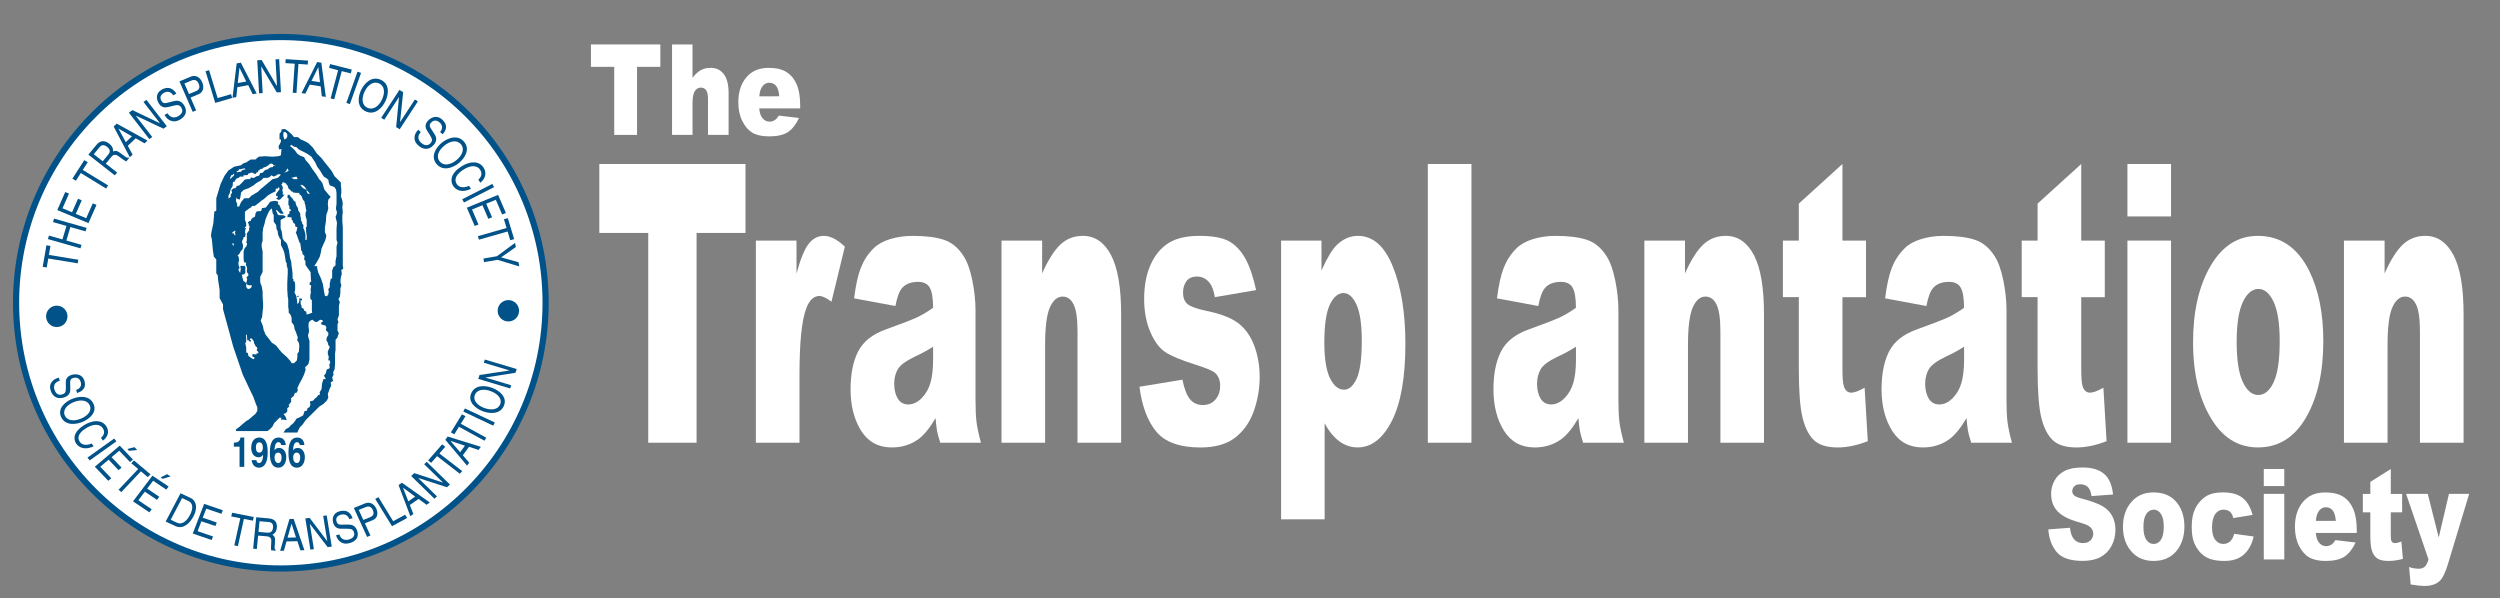<?xml version="1.0" encoding="utf-8"?>
<!-- Generator: Adobe Illustrator 16.0.5, SVG Export Plug-In . SVG Version: 6.00 Build 0)  -->
<!DOCTYPE svg PUBLIC "-//W3C//DTD SVG 1.1//EN" "http://www.w3.org/Graphics/SVG/1.1/DTD/svg11.dtd">
<svg version="1.1" xmlns="http://www.w3.org/2000/svg" xmlns:xlink="http://www.w3.org/1999/xlink" x="0px" y="0px" width="202.5px"
	 height="48.464px" viewBox="0 0 202.5 48.464" enable-background="new 0 0 202.5 48.464" xml:space="preserve">
<rect x="0" y="0" width="202.5" height="48.464" fill="#808080" stroke="none"/>
<g id="Layer_2">
</g>
<g id="Layer_1">
	<ellipse fill="#FFFFFF" cx="22.748" cy="24.523" rx="21.446" ry="21.524"/>
	<ellipse fill="none" stroke="#005288" stroke-width="0.5" cx="22.748" cy="24.523" rx="21.446" ry="21.524"/>
	<path fill="#FFFFFF" d="M24.506,27.399l0.338-0.312c0,0,0.277,0.086,0.36,0c0.085-0.082,0.676-0.096,0.676-0.096l0.529,0.168
		l0.312,0.6l0.123,0.576l0.142,0.912v0.789l-0.071,0.771l-0.145,0.526l-0.169,0.455l-0.095,0.646l-0.361,1.031l-0.771,0.768
		l-1.854,2.148l-2.167-0.116l2.937-5.22l0.291-1.775L24.506,27.399z"/>
	<polygon fill="#FFFFFF" points="22.983,29.609 22.983,29.609 22.533,29.24 22.908,28.871 23.283,29.148 23.358,29.425 
		23.283,29.699 22.983,30.25 22.908,30.529 22.833,29.977 	"/>
	<polygon fill="#FFFFFF" points="21.931,29.055 21.857,28.593 22.082,28.228 22.158,27.858 22.007,27.399 21.781,27.307 
		21.405,27.307 21.33,27.673 21.706,27.767 22.082,28.228 21.857,28.593 21.556,28.687 21.556,29.055 	"/>
	<polygon fill="#FFFFFF" points="20.58,26.94 20.804,26.849 21.179,26.753 20.804,26.849 20.73,27.307 	"/>
	<polygon fill="#FFFFFF" points="20.922,27.134 20.922,27.134 21.034,27.197 20.922,27.227 	"/>
	<polygon fill="#005288" points="23.072,10.444 23.307,10.599 23.621,10.872 23.814,11.103 24.126,11.103 24.363,11.297 
		24.715,11.451 24.989,11.606 25.341,11.955 25.652,12.419 26.004,12.767 26.28,13.117 26.592,13.505 26.865,13.853 27.101,14.28 
		27.374,14.549 27.61,14.784 27.61,15.014 27.647,15.325 27.647,15.635 27.61,15.905 27.688,16.099 27.767,16.449 27.728,16.796 
		27.767,17.183 27.728,17.494 27.728,17.919 27.767,18.424 27.767,18.849 27.767,19.197 27.767,19.624 27.767,19.934 27.767,20.36 
		27.767,20.785 27.767,21.133 27.767,21.521 27.806,21.754 27.647,21.87 27.688,22.18 27.61,22.451 27.571,22.837 27.647,23.109 
		27.571,23.379 27.571,23.73 27.529,24.039 27.413,24.231 27.529,24.465 27.452,24.774 27.452,25.164 27.452,25.548 27.338,25.86 
		27.413,26.128 27.338,26.248 27.338,26.477 27.338,26.789 27.452,26.983 27.374,27.175 27.338,27.33 27.179,27.525 27.179,27.755 
		27.179,27.99 27.179,28.337 27.139,28.647 27.139,28.958 27.139,29.46 27.101,29.923 26.982,30.158 27.022,30.35 26.905,30.583 
		26.982,30.853 26.787,30.971 26.827,31.242 26.709,31.474 26.63,31.707 26.553,31.901 26.592,32.21 26.475,32.443 26.202,32.714 
		25.848,32.945 25.536,33.257 25.184,33.605 24.752,34.031 24.519,34.378 24.285,34.611 24.167,34.843 24.088,35.037 22.954,35.037 
		23.149,34.767 23.423,34.611 23.541,34.457 23.736,34.302 23.893,34.106 24.01,33.916 24.285,33.796 24.557,33.642 24.675,33.294 
		24.87,33.257 24.907,33.062 25.066,32.984 25.144,32.792 25.105,32.519 25.379,32.443 25.498,32.287 25.616,32.21 25.771,32.015 
		25.926,31.939 25.888,31.785 26.047,31.513 26.083,31.085 26.202,30.703 26.396,30.703 26.24,30.429 26.396,30.235 26.435,30.042 
		26.475,29.923 26.67,29.848 26.709,29.731 26.67,29.539 26.75,29.382 26.709,29.191 26.592,29.191 26.63,28.88 26.553,28.685 
		26.553,28.455 26.63,28.298 26.709,28.105 26.592,27.951 26.553,27.755 26.435,27.561 26.475,27.33 26.592,27.138 26.592,26.944 
		26.396,26.75 26.435,26.517 26.358,26.362 26.16,26.324 26.004,26.248 26.047,26.089 26.16,26.052 26.123,25.937 25.926,25.897 
		25.771,26.015 25.652,26.089 25.498,26.052 25.301,25.897 25.144,25.975 25.027,26.089 24.989,26.285 24.989,26.477 25.027,26.708 
		25.027,26.865 24.989,27.02 24.949,27.175 24.989,27.371 25.066,27.603 25.066,27.951 25.066,28.298 25.066,28.724 25.066,29.112 
		24.989,29.46 24.907,29.576 24.715,29.731 24.752,29.964 24.637,30.312 24.479,30.662 24.245,31.085 24.088,31.435 24.126,31.628 
		24.01,31.824 23.893,31.824 23.776,32.093 23.581,32.25 23.581,32.557 23.384,32.792 23.423,32.945 23.269,33.062 23.269,33.333 
		23.111,33.488 22.954,33.528 23.111,33.72 23.189,33.916 23.227,34.031 22.994,33.992 22.757,33.992 22.797,33.835 22.642,33.835 
		22.445,34.031 22.212,34.263 22.055,34.574 21.82,34.802 21.663,34.919 19.121,34.919 19.121,34.767 19.395,34.574 19.707,34.302 
		19.943,34.106 20.139,33.992 20.412,33.759 20.686,33.528 20.841,33.294 20.841,32.984 20.724,32.714 20.529,32.169 20.177,31.435 
		19.668,30.35 18.887,28.069 18.572,26.903 18.065,25.046 18.065,24.658 17.79,24.154 17.79,23.497 17.673,22.722 17.635,22.296 
		17.518,22.141 17.518,21.018 17.321,20.785 17.244,20.282 17.167,19.431 17.086,19.083 17.126,18.811 17.283,18.075 17.36,17.145 
		17.518,17.066 17.518,16.062 17.87,14.899 18.182,14.241 18.496,13.814 18.962,13.505 19.512,13.389 19.707,13.233 19.943,13.156 
		20.295,12.923 20.686,12.923 20.959,12.691 21.468,12.653 22.055,12.691 22.562,12.653 22.757,12.574 22.797,12.071 22.604,12.108 
		22.562,11.837 22.68,11.646 22.757,11.451 22.757,11.297 22.642,11.297 22.642,11.065 22.642,10.833 22.797,10.638 22.797,10.484 	
		"/>
	<polygon fill="#FFFFFF" points="23.032,11.297 23.189,11.22 23.269,11.065 23.269,10.872 23.149,10.715 22.994,10.676 
		22.954,10.792 22.954,10.911 22.954,11.026 	"/>
	<polygon fill="#FFFFFF" points="23.581,11.723 23.814,11.879 24.01,11.917 24.207,12.108 24.519,12.265 24.752,12.381 
		24.949,12.496 25.224,12.691 25.379,12.923 25.536,13.156 25.691,13.505 25.926,13.814 26.083,14.085 26.24,14.317 26.435,14.434 
		26.592,14.549 26.63,14.784 26.709,15.014 26.942,15.092 27.101,15.169 27.219,15.364 27.258,15.635 27.258,15.905 27.258,16.139 
		27.258,16.526 27.219,16.796 27.219,16.951 27.295,17.183 27.258,17.378 27.179,17.57 27.219,17.725 27.295,18.036 27.258,18.538 
		27.258,19.042 27.258,19.431 27.338,19.663 27.258,19.972 27.258,20.32 27.258,20.747 27.179,21.133 27.179,21.444 27.139,21.559 
		27.022,21.598 26.905,21.908 26.905,22.217 26.905,22.528 26.787,22.605 26.709,22.993 26.709,23.264 26.592,23.418 26.63,23.613 
		26.592,23.847 26.475,24 26.318,23.961 26.24,23.575 26.16,23.032 26.004,22.567 25.771,22.064 25.691,21.716 25.691,21.559 
		25.456,21.559 25.652,21.249 25.888,20.824 25.966,20.551 26.047,20.127 26.202,19.777 26.358,19.431 26.435,19.083 26.318,18.811 
		26.318,18.424 26.396,17.958 26.435,17.378 26.513,17.183 26.592,16.874 26.553,16.526 26.592,16.176 26.787,15.944 26.63,15.789 
		26.475,15.594 26.28,15.364 26.202,15.131 26.123,14.858 25.966,14.626 25.848,14.511 25.616,14.125 25.301,13.698 25.027,13.272 
		24.752,12.963 24.637,12.73 24.323,12.615 24.088,12.458 23.893,12.188 23.698,11.994 23.501,11.837 	"/>
	<polygon fill="#FFFFFF" points="22.014,16.874 21.82,17.066 21.703,17.299 21.585,17.57 21.506,17.764 21.431,18.114 
		21.311,18.501 21.272,18.849 21.272,19.197 21.272,19.507 21.196,19.74 21.196,20.012 21.272,20.36 21.272,20.824 21.272,21.249 
		21.272,21.716 21.272,22.024 21.078,22.413 21.078,22.877 21.196,23.187 21.272,23.613 21.272,24.039 21.311,24.582 21.311,24.892 
		21.272,25.238 21.233,25.666 21.116,25.975 21.233,26.248 21.311,26.477 21.351,26.708 21.506,27.096 21.781,27.447 22.014,27.755 
		22.368,27.99 22.604,28.298 22.839,28.571 23.227,28.917 23.541,29.267 23.621,29.419 23.814,29.419 24.05,29.191 24.088,28.917 
		24.088,28.647 24.207,28.492 24.245,28.028 24.207,27.755 24.088,27.603 24.088,27.447 24.126,27.33 24.05,27.138 23.971,26.903 
		23.854,26.632 23.814,26.362 23.621,26.089 23.621,25.744 23.541,25.507 23.384,25.317 23.384,25.083 23.346,24.892 23.346,24.621 
		23.346,24.386 23.346,24.231 23.307,24.039 23.269,23.457 23.269,22.915 23.307,22.141 23.307,21.792 23.227,21.521 23.227,21.328 
		23.149,21.212 23.111,20.94 23.032,20.474 22.917,20.165 22.757,19.854 22.757,19.547 22.757,19.431 22.642,19.275 22.525,19.004 
		22.485,18.695 22.407,18.577 22.368,18.229 22.171,17.958 22.171,17.686 22.171,17.532 22.171,17.416 22.093,17.299 	"/>
	<polygon fill="#FFFFFF" points="20.021,27.395 19.994,27.112 19.917,27.112 19.943,27.371 19.943,27.603 19.943,27.677 
		19.863,27.808 19.889,27.914 19.917,28.041 19.943,28.119 19.943,28.22 19.943,28.455 19.943,28.556 20.072,28.582 20.1,28.708 
		20.125,28.839 20.281,28.944 20.412,29.046 20.567,29.099 20.621,28.968 20.438,28.867 20.438,28.708 20.567,28.685 20.647,28.708 
		20.776,28.708 20.776,28.632 20.933,28.608 20.907,28.479 20.803,28.403 20.803,28.324 20.854,28.22 20.803,28.119 20.699,28.041 
		20.647,27.914 20.567,27.781 20.567,27.654 20.489,27.55 20.412,27.419 20.255,27.419 20.229,27.525 20.333,27.578 20.333,27.654 
		20.229,27.677 20.177,27.603 20.1,27.55 20.021,27.55 	"/>
	<polygon fill="#FFFFFF" points="19.187,13.866 19.316,13.814 19.37,13.71 19.499,13.71 19.68,13.659 19.812,13.633 19.889,13.71 
		19.68,13.762 19.578,13.814 19.525,13.917 19.395,13.917 19.264,13.944 19.161,13.944 	"/>
	<polygon fill="#FFFFFF" points="18.612,14.458 18.639,14.384 18.69,14.304 18.717,14.202 18.849,14.175 18.899,14.073 
		18.978,14.099 18.952,14.175 18.926,14.252 18.849,14.304 18.769,14.384 18.717,14.458 	"/>
	<polygon fill="#FFFFFF" points="22.342,13.375 22.133,13.375 22.107,13.297 22.001,13.248 21.846,13.272 21.769,13.375 
		21.663,13.426 21.56,13.505 21.402,13.555 21.325,13.583 21.272,13.659 21.142,13.686 21.037,13.71 21.037,13.788 20.933,13.814 
		20.882,13.944 20.776,13.969 20.751,14.046 20.647,14.099 20.515,14.021 20.386,13.969 20.255,14.021 20.1,14.073 20.072,14.175 
		19.707,14.202 19.733,14.304 19.447,14.304 19.316,14.408 19.161,14.458 19.057,14.587 19.028,14.692 18.874,14.743 18.849,14.924 
		18.849,15.053 18.795,15.157 18.69,15.312 18.639,15.492 18.612,15.648 18.508,15.828 18.508,16.087 18.586,16.035 18.717,15.905 
		18.665,15.803 18.743,15.697 18.795,15.594 18.769,15.492 18.743,15.389 18.849,15.312 18.926,15.259 19.083,15.235 19.187,15.053 
		19.37,15.027 19.525,14.873 19.68,14.718 19.812,14.563 19.994,14.511 20.151,14.511 20.281,14.511 20.281,14.434 20.333,14.355 
		20.438,14.408 20.567,14.408 20.699,14.33 20.776,14.28 20.933,14.252 21.037,14.15 21.063,14.021 21.272,13.996 21.377,13.866 
		21.455,13.788 21.69,13.71 21.82,13.608 21.926,13.555 22.107,13.53 22.133,13.453 22.264,13.4 	"/>
	<polygon fill="#FFFFFF" points="18.978,19.031 18.952,18.9 18.795,18.9 18.849,18.797 19.004,18.695 19.083,18.695 19.028,18.823 
		19.057,18.952 19.083,19.055 	"/>
	<polygon fill="#FFFFFF" points="20.151,23.109 20.307,23.109 20.386,23.109 20.386,23.238 20.281,23.34 20.177,23.418 
		20.021,23.367 19.943,23.238 19.943,23.135 19.943,23.032 19.943,22.928 19.812,22.824 19.707,22.748 19.68,22.618 19.63,22.489 
		19.63,22.385 19.578,22.285 19.656,22.232 19.787,22.206 19.863,22.103 19.889,22.024 19.863,21.947 19.863,21.844 19.889,21.662 
		19.812,21.534 19.733,21.534 19.578,21.534 19.473,21.534 19.473,21.637 19.499,21.74 19.499,21.844 19.473,21.947 19.473,22.024 
		19.447,22.103 19.342,21.922 19.316,21.792 19.395,21.74 19.395,21.637 19.342,21.559 19.316,21.403 19.316,21.249 19.342,21.147 
		19.37,21.018 19.342,20.94 19.342,20.812 19.239,20.708 19.37,20.578 19.422,20.502 19.499,20.347 19.63,20.218 19.656,20.141 
		19.68,19.984 19.68,19.831 19.604,19.624 19.63,19.468 19.707,19.338 19.733,19.21 19.863,19.183 19.863,19.083 19.889,18.978 
		19.889,18.9 19.839,18.823 19.863,18.72 19.863,18.643 19.917,18.488 19.812,18.436 19.943,18.333 19.943,18.256 19.943,18.125 
		19.917,17.997 19.839,17.816 19.839,17.663 19.839,17.507 19.839,17.378 19.839,17.222 19.863,17.12 20.048,16.989 20.177,16.888 
		20.36,16.783 20.412,16.68 20.621,16.68 20.751,16.604 20.829,16.526 20.987,16.422 21.063,16.344 21.196,16.241 21.351,16.139 
		21.506,16.009 21.585,15.931 21.743,15.803 22.055,15.621 22.238,15.544 22.314,15.492 22.342,15.287 22.525,15.259 22.577,15.131 
		22.525,15.259 22.577,15.131 22.654,15.312 22.577,15.416 22.525,15.492 22.421,15.621 22.368,15.697 22.368,15.879 22.525,15.905 
		22.473,16.009 22.368,16.087 22.551,16.19 22.68,16.164 22.785,16.062 23.046,15.777 22.889,15.75 22.917,15.594 22.863,15.389 
		22.917,15.235 22.863,15.053 22.785,14.95 22.863,14.873 22.917,14.743 23.02,14.795 23.177,14.873 23.202,14.95 23.28,15.001 
		23.333,15.157 23.384,15.287 23.515,15.389 23.621,15.518 23.724,15.518 23.75,15.594 23.984,15.621 24.271,15.621 24.22,15.697 
		24.35,15.803 24.456,15.931 24.479,16.035 24.532,16.164 24.663,16.318 24.688,16.499 24.74,16.628 24.768,16.888 24.818,17.041 
		24.768,17.17 24.74,17.378 24.768,17.558 24.844,17.816 24.844,18.152 24.844,18.385 24.768,18.411 24.792,18.565 24.792,18.77 
		24.844,19.055 24.844,19.416 24.74,19.443 24.74,19.159 24.74,18.978 24.663,18.695 24.637,18.592 24.557,18.461 24.584,18.306 
		24.557,18.203 24.479,18.125 24.479,18.023 24.375,17.842 24.375,17.686 24.323,17.48 24.323,17.325 24.245,17.17 24.141,17.016 
		24.141,16.859 24.088,16.783 24.01,16.653 23.958,16.499 23.932,16.344 23.802,16.266 23.698,16.087 23.541,15.931 23.437,15.777 
		23.307,15.777 23.28,16.009 23.384,16.087 23.358,16.344 23.358,16.576 23.437,16.707 23.437,16.913 23.567,16.989 23.541,17.093 
		23.437,17.12 23.437,17.325 23.307,17.378 23.28,17.584 23.621,17.609 23.621,17.816 23.724,17.868 23.724,17.997 23.802,18.075 
		23.907,18.152 23.907,18.333 24.088,18.411 24.062,18.565 24.01,18.747 23.958,18.849 24.038,19.004 24.088,19.159 24.141,19.314 
		24.193,19.443 24.245,19.624 24.323,19.702 24.35,19.881 24.375,20.086 24.402,20.294 24.479,20.373 24.506,20.578 24.663,20.733 
		24.637,21.018 24.74,21.147 24.74,21.456 24.975,21.792 25.158,22.05 25.184,22.645 25.21,22.799 25.079,22.902 25.079,23.056 
		25.21,23.135 25.158,23.471 25.184,23.677 25.133,23.91 25.133,24.193 25.262,24.324 25.262,24.632 25.262,24.865 25.262,25.148 
		25.29,25.33 25.079,25.408 24.844,25.484 24.818,25.33 24.792,25.226 24.637,25.173 24.637,25.072 24.532,24.966 24.426,24.917 
		24.426,24.761 24.375,24.683 24.35,24.555 24.35,24.424 24.35,24.324 24.479,24.324 24.456,24.193 24.245,24.167 24.245,24.349 
		24.193,24.529 24.088,24.632 24.062,24.375 24.038,24.193 24.01,24.065 24.141,24.039 24.22,24.012 24.141,23.936 24.01,24.065 
		23.958,23.884 23.854,23.703 23.907,23.445 23.907,23.056 23.879,22.851 23.75,22.722 23.776,22.618 23.698,22.567 23.698,22.153 
		23.671,21.895 23.621,21.559 23.592,21.224 23.487,20.863 23.411,20.294 23.28,19.831 23.202,19.675 23.02,19.52 22.889,19.314 
		22.863,19.055 22.811,18.72 22.731,18.512 22.731,18.125 22.731,17.816 22.863,17.738 23.072,17.635 23.149,17.532 22.941,17.429 
		22.604,17.429 22.498,17.378 22.445,17.222 22.368,17.093 22.393,16.989 22.577,17.17 22.705,17.299 22.968,17.325 22.917,17.17 
		22.839,17.093 22.785,16.966 22.731,16.835 22.654,16.68 22.628,16.604 22.498,16.526 22.551,16.344 22.29,16.266 22.08,16.294 
		21.872,16.344 21.769,16.499 21.637,16.68 21.532,16.811 21.219,16.859 21.196,16.966 21.142,17.093 20.803,17.12 20.699,17.273 
		20.673,17.455 20.621,17.584 20.464,17.635 20.333,17.791 20.307,17.895 20.177,17.919 20.072,18.023 20.151,18.152 20.151,18.281 
		20.229,18.359 20.177,18.488 20.177,18.668 20.072,18.797 19.994,18.925 19.994,19.183 19.994,19.468 19.943,19.65 20.021,19.727 
		19.969,19.934 19.812,20.113 19.733,20.373 19.733,20.683 19.733,20.993 19.76,21.198 19.839,21.276 19.943,21.276 19.917,21.456 
		19.994,21.611 20.021,21.765 19.994,21.895 20.021,22.074 20.125,22.206 20.1,22.359 19.969,22.437 20.021,22.645 19.943,22.928 
		20.021,23.056 	"/>
	<polygon fill="#FFFFFF" points="25.105,15.697 24.844,15.389 24.688,15.131 24.479,14.977 24.323,14.977 24.532,15.235 
		24.844,15.389 24.844,15.544 24.949,15.697 	"/>
	<polygon fill="#FFFFFF" points="24.22,14.666 24.114,14.511 24.01,14.304 23.592,14.408 23.802,14.511 24.114,14.511 	"/>
	<polygon fill="#FFFFFF" points="19.37,16.732 19.525,16.37 19.787,16.062 20.151,16.062 20.36,15.853 20.621,15.697 20.882,15.544 
		21.089,15.339 21.402,15.079 21.769,14.769 22.08,14.511 22.498,14.408 22.757,14.15 22.551,14.099 22.393,14.202 22.184,14.304 
		21.977,14.202 21.82,14.355 21.663,14.408 21.351,14.408 21.142,14.614 20.776,14.821 20.515,15.027 20.151,15.235 19.733,15.389 
		19.525,15.594 19.473,15.957 19.422,16.164 19.212,16.112 19.161,15.957 19.108,16.266 19.212,16.526 19.212,16.732 	"/>
	<polygon fill="#FFFFFF" points="23.02,13.996 23.177,13.839 23.28,13.633 23.384,13.839 	"/>
	<polygon fill="#FFFFFF" points="18.899,19.934 18.952,19.727 18.795,19.727 	"/>
	<polygon fill="#005288" points="3.459,21.611 3.761,19.866 4.085,19.92 3.961,20.648 6.344,21.04 6.297,21.33 3.91,20.939 
		3.784,21.667 	"/>
	<polygon fill="#005288" points="4.293,17.989 4.377,17.707 7.015,18.458 6.93,18.741 5.701,18.391 5.374,19.483 6.603,19.833 
		6.518,20.117 3.881,19.365 3.965,19.083 5.056,19.394 5.384,18.301 	"/>
	<polygon fill="#005288" points="7.817,16.596 7.164,18.073 4.64,17.014 5.284,15.555 5.588,15.682 5.063,16.87 5.836,17.194 
		6.32,16.099 6.621,16.226 6.138,17.322 6.982,17.676 7.516,16.469 	"/>
	<polygon fill="#005288" points="5.865,14.47 6.829,12.97 7.107,13.141 6.704,13.766 8.756,15.019 8.594,15.27 6.544,14.015 
		6.144,14.641 	"/>
	<path fill="#005288" d="M8.57,13.257L9.028,12.7c0.226-0.275,0.457-0.14,0.632-0.003c0.079,0.062,0.41,0.311,0.569,0.38
		l0.232-0.281l-0.047-0.037c-0.109,0.031-0.165,0.007-0.286-0.084l-0.4-0.291c-0.304-0.223-0.438-0.169-0.568-0.112
		c0.007-0.171-0.003-0.392-0.318-0.638c-0.452-0.356-0.806-0.173-1.036,0.107l-0.648,0.784l2.141,1.679l0.189-0.229L8.57,13.257z
		 M7.594,12.49l0.473-0.573c0.095-0.112,0.279-0.282,0.611-0.021c0.314,0.247,0.223,0.466,0.084,0.634l-0.44,0.532L7.594,12.49z"/>
	<path fill="#005288" d="M10.994,11.201l0.716,0.411l0.235-0.225l-2.493-1.373l-0.246,0.231l1.309,2.495l0.225-0.212l-0.39-0.718
		L10.994,11.201z M10.188,11.516l-0.586-1.089l0.005-0.006l1.079,0.623L10.188,11.516z"/>
	<polygon fill="#005288" points="11.624,8.26 11.857,8.088 13.513,10.226 13.243,10.424 10.998,9.366 10.994,9.369 12.331,11.096 
		12.097,11.269 10.442,9.13 10.728,8.919 12.956,9.989 12.961,9.987 	"/>
	<path fill="#005288" d="M14.038,7.721c-0.226-0.351-0.54-0.325-0.759-0.203c-0.163,0.094-0.41,0.304-0.201,0.657
		c0.117,0.197,0.271,0.196,0.403,0.165l0.644-0.157c0.292-0.07,0.586,0.004,0.805,0.375c0.325,0.549-0.012,0.938-0.342,1.126
		c-0.36,0.202-0.577,0.151-0.718,0.106c-0.271-0.087-0.417-0.262-0.544-0.478l0.245-0.138c0.249,0.42,0.607,0.382,0.854,0.242
		c0.189-0.104,0.474-0.342,0.277-0.674c-0.143-0.243-0.283-0.268-0.655-0.179l-0.461,0.111c-0.147,0.036-0.497,0.09-0.734-0.314
		c-0.215-0.362-0.228-0.828,0.241-1.093c0.677-0.378,1.03,0.068,1.193,0.317L14.038,7.721z"/>
	<path fill="#005288" d="M15.434,7.901l0.648-0.268c0.445-0.186,0.439-0.642,0.29-0.984c-0.173-0.398-0.531-0.599-0.913-0.442
		l-0.925,0.384l1.074,2.468l0.279-0.116L15.434,7.901z M14.938,6.762l0.564-0.235c0.229-0.094,0.451-0.068,0.585,0.244
		c0.146,0.333,0.025,0.514-0.226,0.617l-0.552,0.229L14.938,6.762z"/>
	<polygon fill="#005288" points="17.628,7.944 18.712,7.627 18.808,7.934 17.433,8.335 16.646,5.768 16.935,5.684 	"/>
	<path fill="#005288" d="M20.109,6.9l0.358,0.73l0.326-0.057l-1.285-2.497l-0.338,0.06l-0.337,2.783l0.306-0.054l0.088-0.807
		L20.109,6.9z M19.26,6.725l0.136-1.222L19.404,5.5l0.54,1.104L19.26,6.725z"/>
	<polygon fill="#005288" points="22.317,4.805 22.61,4.791 22.757,7.467 22.417,7.483 21.167,5.382 21.159,5.382 21.276,7.542 
		20.984,7.557 20.838,4.882 21.196,4.864 22.43,6.968 22.436,6.968 	"/>
	<polygon fill="#005288" points="23.139,4.791 24.949,4.909 24.928,5.229 24.173,5.18 24.013,7.534 23.712,7.514 23.872,5.161 
		23.117,5.112 	"/>
	<path fill="#005288" d="M25.976,6.995l0.089,0.803l0.327,0.052l-0.363-2.771l-0.338-0.053L24.425,7.54l0.308,0.049l0.357-0.734
		L25.976,6.995z M25.233,6.552l0.547-1.108h0.006l0.132,1.216L25.233,6.552z"/>
	<polygon fill="#005288" points="26.738,5.191 28.495,5.638 28.413,5.947 27.682,5.761 27.071,8.043 26.779,7.97 27.388,5.687 
		26.656,5.5 	"/>
	<polygon fill="#005288" points="28.34,8.433 28.054,8.335 28.96,5.806 29.245,5.904 	"/>
	<path fill="#005288" d="M31.224,8.189c0.249-0.526,0.375-1.385-0.382-1.725c-0.758-0.341-1.347,0.31-1.596,0.836
		c-0.249,0.524-0.374,1.385,0.385,1.726C30.387,9.366,30.977,8.716,31.224,8.189z M30.941,8.062c-0.27,0.572-0.733,0.87-1.173,0.673
		C29.326,8.536,29.257,8,29.529,7.426c0.269-0.573,0.732-0.871,1.174-0.671C31.146,6.953,31.213,7.489,30.941,8.062z"/>
	<polygon fill="#005288" points="33.604,8.059 33.85,8.212 32.374,10.472 32.088,10.295 32.321,7.874 32.315,7.869 31.124,9.697 
		30.876,9.543 32.354,7.282 32.657,7.47 32.405,9.881 32.411,9.885 	"/>
	<path fill="#005288" d="M35.646,10.693c0.277-0.317,0.155-0.602-0.031-0.768c-0.141-0.125-0.42-0.289-0.702,0.011
		c-0.158,0.167-0.11,0.312-0.038,0.425l0.347,0.549c0.157,0.251,0.173,0.548-0.121,0.861c-0.438,0.47-0.924,0.275-1.205,0.022
		c-0.306-0.271-0.323-0.489-0.321-0.633c0.003-0.276,0.129-0.466,0.303-0.651l0.208,0.188c-0.333,0.357-0.189,0.679,0.024,0.867
		c0.159,0.144,0.475,0.335,0.745,0.052c0.191-0.207,0.173-0.344-0.025-0.663l-0.251-0.396c-0.078-0.126-0.238-0.435,0.086-0.779
		c0.289-0.308,0.741-0.461,1.14-0.104c0.577,0.514,0.246,0.977,0.053,1.202L35.646,10.693z"/>
	<path fill="#005288" d="M37.181,13.196c0.454-0.373,0.941-1.101,0.401-1.724c-0.539-0.62-1.355-0.273-1.808,0.101
		s-0.94,1.101-0.403,1.723C35.912,13.917,36.729,13.569,37.181,13.196z M36.98,12.964c-0.494,0.407-1.042,0.486-1.355,0.125
		c-0.314-0.362-0.143-0.875,0.35-1.284c0.493-0.407,1.042-0.484,1.357-0.125C37.646,12.042,37.474,12.556,36.98,12.964z"/>
	<path fill="#005288" d="M38.745,14.557c0.361-0.322,0.258-0.639,0.143-0.813c-0.218-0.332-0.703-0.408-1.312-0.028
		c-0.546,0.34-0.864,0.755-0.564,1.21c0.106,0.162,0.386,0.38,0.979,0.127l0.157,0.241c-0.939,0.445-1.348-0.094-1.438-0.232
		c-0.273-0.417-0.2-1.038,0.689-1.595c0.713-0.445,1.417-0.432,1.767,0.103c0.311,0.473,0.103,0.951-0.261,1.227L38.745,14.557z"/>
	<polygon fill="#005288" points="37.581,16.4 37.441,16.139 39.875,14.899 40.016,15.158 	"/>
	<polygon fill="#005288" points="38.453,18.308 37.813,16.825 40.347,15.786 40.978,17.25 40.673,17.373 40.16,16.182 
		39.382,16.501 39.858,17.6 39.554,17.725 39.081,16.623 38.234,16.971 38.756,18.184 	"/>
	<polygon fill="#005288" points="41.133,17.669 41.645,19.368 41.328,19.458 41.116,18.75 38.793,19.414 38.709,19.131 
		41.03,18.467 40.817,17.76 	"/>
	<polygon fill="#005288" points="39.21,21.232 39.159,20.942 40.249,20.756 41.721,19.67 41.783,20.009 40.59,20.846 42.002,21.242 
		42.062,21.582 40.3,21.046 	"/>
	<path fill="#005288" d="M6.166,31.582c0.398-0.127,0.442-0.418,0.372-0.643c-0.054-0.17-0.208-0.438-0.601-0.324
		c-0.221,0.061-0.255,0.2-0.254,0.327l0.011,0.616c0.001,0.279-0.14,0.531-0.551,0.648c-0.615,0.172-0.924-0.217-1.035-0.56
		c-0.117-0.368-0.017-0.554,0.059-0.671c0.146-0.225,0.352-0.318,0.595-0.389l0.082,0.252c-0.472,0.132-0.517,0.465-0.434,0.721
		c0.061,0.193,0.23,0.503,0.602,0.396c0.271-0.076,0.328-0.197,0.326-0.553L5.33,30.962c0-0.143,0.025-0.469,0.477-0.598
		c0.407-0.115,0.868-0.023,1.022,0.457c0.221,0.696-0.3,0.92-0.583,1.012L6.166,31.582z"/>
	<path fill="#005288" d="M6.701,34.167c0.536-0.228,1.201-0.77,0.863-1.476c-0.338-0.708-1.208-0.601-1.742-0.373
		c-0.536,0.224-1.2,0.767-0.864,1.476C5.297,34.501,6.167,34.394,6.701,34.167z M6.575,33.902c-0.582,0.247-1.125,0.18-1.321-0.234
		c-0.195-0.41,0.109-0.838,0.69-1.086c0.584-0.246,1.126-0.174,1.322,0.236C7.463,33.228,7.158,33.658,6.575,33.902z"/>
	<path fill="#005288" d="M8.181,35.46c0.36-0.305,0.261-0.604,0.149-0.774c-0.211-0.319-0.69-0.397-1.297-0.04
		c-0.54,0.32-0.858,0.711-0.568,1.148c0.102,0.154,0.375,0.365,0.964,0.133l0.154,0.229c-0.935,0.414-1.329-0.104-1.418-0.236
		c-0.264-0.399-0.186-0.99,0.698-1.514c0.707-0.416,1.403-0.396,1.743,0.116c0.301,0.455,0.091,0.908-0.272,1.169L8.181,35.46z"/>
	<polygon fill="#005288" points="7.265,37.292 7.085,37.068 9.246,35.522 9.428,35.75 	"/>
	<path fill="#005288" d="M9.012,38.74l-0.889-0.933l0.673-0.573l0.807,0.85l0.243-0.205l-0.809-0.846l0.619-0.525l0.875,0.918
		l0.241-0.203l-1.074-1.127l-2.017,1.709l1.089,1.14L9.012,38.74z M11.112,36.453l-0.221-0.231l-0.578,0.146l0.135,0.146
		L11.112,36.453z"/>
	<polygon fill="#005288" points="10.85,37.296 12.188,38.417 11.97,38.646 11.414,38.177 9.826,39.86 9.603,39.671 11.192,37.99 
		10.634,37.523 	"/>
	<path fill="#005288" d="M13.178,38.783l-0.169-0.113l0.533-0.262l0.269,0.184L13.178,38.783z M12.099,41.501l-1.325-0.892
		l1.574-2.079l1.309,0.879l-0.188,0.25l-1.065-0.719l-0.484,0.637l0.983,0.662l-0.188,0.25l-0.983-0.662l-0.526,0.695l1.083,0.729
		L12.099,41.501z"/>
	<path fill="#005288" d="M13.419,42.246l0.79,0.366c0.65,0.304,1.191-0.271,1.461-0.782c0.346-0.662,0.268-1.263-0.247-1.502
		l-0.801-0.373L13.419,42.246z M14.75,40.341l0.499,0.234c0.364,0.168,0.439,0.564,0.136,1.143
		c-0.304,0.578-0.696,0.789-1.042,0.625l-0.518-0.24L14.75,40.341z"/>
	<polygon fill="#005288" points="17.146,43.74 15.615,43.218 16.534,40.815 18.046,41.33 17.936,41.619 16.705,41.201 
		16.422,41.935 17.558,42.322 17.447,42.609 16.311,42.223 16.006,43.026 17.255,43.455 	"/>
	<polygon fill="#005288" points="18.799,41.533 20.552,41.875 20.487,42.173 19.756,42.033 19.271,44.236 18.979,44.177 
		19.465,41.975 18.732,41.833 	"/>
	<path fill="#005288" d="M20.908,43.382l0.718,0.062c0.355,0.031,0.367,0.278,0.346,0.488c-0.009,0.096-0.037,0.481-0.009,0.642
		l0.364,0.031l0.005-0.057c-0.087-0.069-0.097-0.123-0.084-0.266l0.028-0.462c0.021-0.354-0.099-0.431-0.217-0.501
		c0.149-0.083,0.329-0.207,0.365-0.582c0.053-0.539-0.294-0.717-0.653-0.748l-1.016-0.091l-0.251,2.546l0.296,0.026L20.908,43.382z
		 M21.021,42.222l0.741,0.062c0.147,0.016,0.392,0.067,0.353,0.461c-0.037,0.375-0.273,0.42-0.49,0.399l-0.689-0.06L21.021,42.222z"
		/>
	<path fill="#005288" d="M24.089,43.837l0.241,0.736l0.327-0.009l-0.872-2.532l-0.339,0.01l-0.755,2.574l0.308-0.01l0.207-0.749
		L24.089,43.837z M23.291,43.55l0.322-1.133h0.005l0.357,1.115L23.291,43.55z"/>
	<polygon fill="#005288" points="26.179,41.787 26.463,41.748 26.872,44.272 26.542,44.319 25.103,42.439 25.097,42.439 
		25.425,44.479 25.141,44.519 24.732,41.994 25.079,41.946 26.501,43.828 26.507,43.828 	"/>
	<path fill="#005288" d="M28.291,42.046c-0.131-0.375-0.44-0.422-0.678-0.356c-0.18,0.047-0.467,0.188-0.352,0.562
		c0.063,0.209,0.21,0.242,0.344,0.244l0.655-0.002c0.298,0,0.563,0.135,0.681,0.524c0.178,0.583-0.24,0.868-0.603,0.967
		c-0.394,0.108-0.587,0.013-0.713-0.062c-0.237-0.137-0.335-0.336-0.406-0.565l0.269-0.069c0.136,0.444,0.489,0.487,0.759,0.414
		c0.206-0.056,0.537-0.211,0.431-0.562c-0.078-0.259-0.208-0.312-0.584-0.313h-0.47c-0.151,0-0.499-0.027-0.629-0.455
		c-0.116-0.381-0.014-0.816,0.498-0.955c0.742-0.201,0.973,0.293,1.065,0.56L28.291,42.046z"/>
	<path fill="#005288" d="M29.555,42.389l0.638-0.259c0.44-0.178,0.432-0.612,0.283-0.94c-0.173-0.378-0.527-0.567-0.902-0.415
		l-0.912,0.369l1.072,2.346l0.273-0.111L29.555,42.389z M29.059,41.304l0.556-0.227c0.226-0.092,0.445-0.068,0.581,0.23
		c0.145,0.316,0.025,0.486-0.22,0.588l-0.545,0.221L29.059,41.304z"/>
	<polygon fill="#005288" points="31.847,42.218 32.815,41.692 32.977,41.957 31.751,42.623 30.394,40.41 30.654,40.272 	"/>
	<path fill="#005288" d="M33.906,40.412l0.645,0.476l0.261-0.187L32.554,39.1l-0.271,0.19l0.953,2.518l0.246-0.172l-0.286-0.729
		L33.906,40.412z M33.075,40.612l-0.427-1.101l0.004-0.006l0.975,0.72L33.075,40.612z"/>
	<polygon fill="#005288" points="34.356,37.6 34.564,37.41 36.447,39.25 36.205,39.468 33.878,38.716 33.874,38.718 35.395,40.207 
		35.186,40.394 33.304,38.554 33.559,38.324 35.874,39.087 35.878,39.083 	"/>
	<polygon fill="#005288" points="34.676,37.296 35.813,35.994 36.064,36.186 35.591,36.731 37.435,38.158 37.246,38.375 
		35.402,36.946 34.927,37.49 	"/>
	<path fill="#005288" d="M37.99,36.191l0.772,0.254l0.186-0.253l-2.685-0.833l-0.192,0.264l1.761,2.094l0.175-0.237l-0.518-0.601
		L37.99,36.191z M37.272,36.63l-0.782-0.912l0.003-0.006l1.168,0.388L37.272,36.63z"/>
	<polygon fill="#005288" points="36.521,35.023 37.418,33.562 37.701,33.716 37.326,34.326 39.39,35.457 39.24,35.697 37.175,34.57 
		36.802,35.177 	"/>
	<polygon fill="#005288" points="40.083,34.225 39.949,34.478 37.524,33.333 37.658,33.083 	"/>
	<path fill="#005288" d="M39.904,31.432c-0.541-0.216-1.415-0.302-1.73,0.415c-0.32,0.715,0.361,1.238,0.902,1.451
		c0.541,0.214,1.414,0.301,1.732-0.416C41.125,32.169,40.446,31.643,39.904,31.432z M39.786,31.697
		c0.59,0.233,0.907,0.653,0.723,1.069c-0.184,0.417-0.726,0.498-1.314,0.269c-0.59-0.234-0.905-0.652-0.723-1.07
		C38.658,31.548,39.198,31.464,39.786,31.697z"/>
	<polygon fill="#005288" points="39.183,29.378 39.271,29.121 41.854,29.895 41.752,30.195 39.324,30.578 39.322,30.582 
		41.41,31.208 41.322,31.466 38.738,30.691 38.844,30.375 41.267,30.009 41.27,30.005 	"/>
	<path fill="#005288" d="M18.944,35.853h0.054c0.368,0,0.466-0.232,0.474-0.411h0.312v2.377h-0.38V36.18h-0.46V35.853z"/>
	<path fill="#005288" d="M20.386,37.27c0.032,0.377,0.269,0.612,0.596,0.612c0.348,0,0.702-0.297,0.702-1.219
		c0-0.332-0.011-1.223-0.68-1.223c-0.376,0-0.656,0.271-0.656,0.854c0,0.398,0.215,0.744,0.583,0.744
		c0.13,0,0.281-0.043,0.367-0.201l0.006,0.008c-0.003,0.498-0.16,0.662-0.319,0.662c-0.115,0-0.198-0.069-0.22-0.232V37.27H20.386z
		 M20.727,36.229c0-0.341,0.177-0.401,0.274-0.401c0.195,0,0.292,0.168,0.292,0.438c0,0.281-0.148,0.398-0.28,0.398
		C20.869,36.664,20.727,36.585,20.727,36.229z"/>
	<path fill="#005288" d="M22.53,36.658c-0.145,0-0.292,0.109-0.292,0.407c0,0.259,0.121,0.442,0.301,0.442
		c0.14,0,0.268-0.129,0.268-0.453C22.807,36.755,22.648,36.658,22.53,36.658z M22.77,36.044c-0.011-0.133-0.08-0.229-0.221-0.229
		c-0.247,0-0.304,0.35-0.316,0.655l0.003,0.007c0.054-0.086,0.147-0.195,0.361-0.195c0.399,0,0.59,0.377,0.59,0.731
		c0,0.521-0.258,0.868-0.63,0.868c-0.584,0-0.698-0.603-0.698-1.195c0-0.452,0.049-1.245,0.716-1.245
		c0.08,0,0.298,0.035,0.395,0.153c0.104,0.126,0.143,0.197,0.179,0.449H22.77z"/>
	<path fill="#005288" d="M24.657,36.044c-0.036-0.252-0.074-0.323-0.18-0.449c-0.095-0.118-0.315-0.153-0.395-0.153
		c-0.666,0-0.715,0.793-0.715,1.245c0,0.594,0.112,1.195,0.696,1.195c0.372,0,0.63-0.348,0.63-0.868
		c0-0.354-0.189-0.731-0.588-0.731c-0.214,0-0.309,0.109-0.36,0.195l-0.006-0.007c0.012-0.308,0.071-0.655,0.317-0.655
		c0.142,0,0.212,0.096,0.223,0.229H24.657z M24.314,37.054c0,0.324-0.128,0.453-0.266,0.453c-0.182,0-0.301-0.184-0.301-0.442
		c0-0.298,0.146-0.407,0.291-0.407C24.158,36.658,24.314,36.755,24.314,37.054z"/>
	<circle fill="#005288" cx="41.177" cy="25.173" r="0.867"/>
	<circle fill="#005288" cx="4.599" cy="25.625" r="0.867"/>
	<polygon fill="#FFFFFF" points="48.545,13.282 60.384,13.282 60.384,18.868 56.422,18.868 56.422,35.861 52.508,35.861 
		52.508,18.868 48.545,18.868 	"/>
	<path fill="#FFFFFF" d="M61.224,19.487h3.292v2.674c0.315-1.162,0.641-1.963,0.977-2.399c0.336-0.437,0.75-0.657,1.245-0.657
		c0.517,0,1.081,0.292,1.695,0.874l-1.083,4.458c-0.413-0.308-0.741-0.463-0.982-0.463c-0.46,0-0.815,0.341-1.066,1.02
		c-0.363,0.957-0.543,2.748-0.543,5.373v5.494h-3.533V19.487H61.224z"/>
	<path fill="#FFFFFF" d="M75.582,28.082c-0.482,0.31-0.985,0.582-1.508,0.819c-0.711,0.343-1.162,0.677-1.351,1.007
		c-0.195,0.342-0.292,0.729-0.292,1.162c0,0.496,0.096,0.901,0.288,1.217c0.192,0.312,0.475,0.473,0.848,0.473
		c0.39,0,0.753-0.17,1.088-0.512c0.337-0.34,0.573-0.756,0.715-1.248c0.14-0.49,0.212-1.127,0.212-1.912V28.082z M72.526,24.787
		l-3.342-0.621c0.126-1.052,0.309-1.879,0.547-2.482c0.238-0.604,0.581-1.127,1.031-1.571c0.321-0.32,0.764-0.568,1.328-0.743
		c0.564-0.175,1.172-0.264,1.829-0.264c1.052,0,1.896,0.106,2.536,0.316c0.638,0.212,1.17,0.651,1.596,1.32
		c0.298,0.462,0.535,1.118,0.707,1.967c0.171,0.85,0.259,1.659,0.259,2.431v7.234c0,0.771,0.026,1.377,0.082,1.813
		c0.055,0.437,0.173,0.994,0.358,1.673H76.16c-0.132-0.418-0.22-0.738-0.26-0.959c-0.04-0.222-0.081-0.566-0.12-1.037
		c-0.461,0.793-0.919,1.359-1.374,1.697c-0.623,0.456-1.343,0.682-2.168,0.682c-1.092,0-1.924-0.453-2.49-1.359
		c-0.566-0.905-0.851-2.02-0.851-3.348c0-1.246,0.204-2.27,0.613-3.072c0.409-0.801,1.163-1.398,2.263-1.789
		c1.318-0.473,2.173-0.807,2.565-0.996c0.39-0.189,0.806-0.439,1.243-0.749c0-0.777-0.091-1.32-0.27-1.633
		c-0.179-0.311-0.493-0.466-0.943-0.466c-0.577,0-1.01,0.166-1.299,0.497C72.846,23.585,72.665,24.072,72.526,24.787z"/>
	<path fill="#FFFFFF" d="M81.122,19.487h3.29v2.661c0.487-1.09,0.98-1.871,1.48-2.339c0.498-0.469,1.106-0.704,1.822-0.704
		c0.97,0,1.729,0.518,2.276,1.551c0.547,1.034,0.822,2.631,0.822,4.791v10.414h-3.533v-9.014c0-1.028-0.104-1.758-0.315-2.184
		c-0.212-0.427-0.509-0.641-0.89-0.641c-0.423,0-0.764,0.288-1.026,0.862c-0.263,0.578-0.394,1.611-0.394,3.104v7.872h-3.532V19.487
		z"/>
	<path fill="#FFFFFF" d="M92.295,31.326l3.484-0.572c0.146,0.736,0.348,1.263,0.607,1.578c0.261,0.315,0.609,0.475,1.042,0.475
		c0.475,0,0.842-0.182,1.103-0.541c0.201-0.27,0.303-0.604,0.303-1.004c0-0.453-0.137-0.805-0.409-1.053
		c-0.197-0.176-0.703-0.392-1.521-0.649c-1.22-0.382-2.067-0.733-2.542-1.058c-0.473-0.324-0.873-0.871-1.199-1.642
		c-0.326-0.771-0.487-1.649-0.487-2.636c0-1.08,0.175-2.009,0.527-2.79c0.352-0.782,0.836-1.365,1.454-1.75
		c0.618-0.385,1.446-0.579,2.483-0.579c1.096,0,1.906,0.151,2.429,0.449c0.521,0.299,0.957,0.764,1.306,1.392
		c0.349,0.63,0.638,1.48,0.87,2.552l-3.342,0.572c-0.087-0.53-0.232-0.921-0.433-1.17c-0.277-0.333-0.612-0.499-1.004-0.499
		c-0.398,0-0.687,0.127-0.868,0.378c-0.183,0.252-0.273,0.56-0.273,0.92c0,0.401,0.114,0.705,0.341,0.912s0.727,0.393,1.499,0.557
		c1.168,0.236,2.036,0.567,2.605,0.988c0.569,0.424,1.004,1.024,1.308,1.807c0.301,0.785,0.454,1.646,0.454,2.58
		c0,0.949-0.161,1.871-0.48,2.767c-0.318,0.896-0.822,1.608-1.509,2.142c-0.687,0.527-1.623,0.793-2.806,0.793
		c-1.674,0-2.865-0.426-3.576-1.279C92.954,34.111,92.497,32.898,92.295,31.326z"/>
	<path fill="#FFFFFF" d="M107.271,27.736c0,1.297,0.15,2.258,0.455,2.889c0.303,0.627,0.686,0.94,1.147,0.94
		c0.403,0,0.743-0.301,1.019-0.903c0.275-0.602,0.412-1.623,0.412-3.064c0-1.328-0.144-2.305-0.43-2.925
		c-0.286-0.623-0.635-0.936-1.045-0.936c-0.445,0-0.816,0.314-1.113,0.941C107.421,25.305,107.271,26.328,107.271,27.736z
		 M103.768,42.067v-22.58h3.272v2.426c0.454-1.023,0.871-1.717,1.251-2.079c0.511-0.485,1.077-0.729,1.699-0.729
		c1.226,0,2.172,0.839,2.842,2.517c0.671,1.679,1.005,3.75,1.005,6.223c0,2.729-0.366,4.809-1.096,6.244
		c-0.729,1.435-1.653,2.152-2.771,2.152c-0.539,0-1.031-0.164-1.479-0.492c-0.446-0.328-0.846-0.814-1.195-1.461v7.777
		L103.768,42.067L103.768,42.067z"/>
	<rect x="115.654" y="13.282" fill="#FFFFFF" width="3.533" height="22.579"/>
	<path fill="#FFFFFF" d="M127.654,28.082c-0.482,0.31-0.985,0.582-1.508,0.819c-0.711,0.343-1.162,0.677-1.352,1.007
		c-0.195,0.342-0.292,0.729-0.292,1.162c0,0.496,0.095,0.901,0.287,1.217c0.192,0.312,0.478,0.473,0.849,0.473
		c0.391,0,0.754-0.17,1.09-0.512c0.336-0.34,0.572-0.756,0.715-1.248c0.14-0.49,0.211-1.127,0.211-1.912V28.082z M124.6,24.787
		l-3.343-0.621c0.127-1.052,0.31-1.879,0.548-2.482c0.24-0.604,0.582-1.127,1.031-1.571c0.322-0.32,0.764-0.568,1.328-0.743
		c0.562-0.175,1.175-0.264,1.829-0.264c1.053,0,1.897,0.106,2.534,0.316c0.642,0.212,1.173,0.651,1.599,1.32
		c0.298,0.462,0.533,1.118,0.707,1.967c0.172,0.85,0.258,1.659,0.258,2.431v7.234c0,0.771,0.028,1.377,0.083,1.813
		s0.174,0.994,0.359,1.673h-3.301c-0.133-0.418-0.219-0.738-0.258-0.959c-0.043-0.222-0.082-0.566-0.123-1.037
		c-0.461,0.793-0.916,1.359-1.371,1.697c-0.623,0.456-1.346,0.682-2.168,0.682c-1.096,0-1.924-0.453-2.492-1.359
		c-0.566-0.905-0.85-2.02-0.85-3.348c0-1.246,0.204-2.27,0.613-3.072c0.408-0.803,1.161-1.398,2.264-1.789
		c1.315-0.473,2.17-0.807,2.562-0.996c0.39-0.189,0.805-0.439,1.242-0.749c0-0.777-0.09-1.32-0.27-1.633
		c-0.177-0.311-0.49-0.466-0.941-0.466c-0.578,0-1.012,0.166-1.299,0.497C124.919,23.585,124.736,24.072,124.6,24.787z"/>
	<path fill="#FFFFFF" d="M133.193,19.487h3.291v2.661c0.486-1.09,0.979-1.871,1.479-2.339c0.501-0.469,1.107-0.704,1.825-0.704
		c0.971,0,1.729,0.518,2.276,1.551c0.547,1.034,0.819,2.631,0.819,4.791v10.414h-3.53v-9.014c0-1.028-0.105-1.758-0.316-2.184
		c-0.21-0.427-0.508-0.641-0.893-0.641c-0.42,0-0.763,0.288-1.023,0.862c-0.262,0.578-0.395,1.611-0.395,3.104v7.872h-3.533V19.487z
		"/>
	<path fill="#FFFFFF" d="M149.238,13.282v6.206h1.908v4.583h-1.908v5.818c0,0.7,0.037,1.163,0.111,1.392
		c0.114,0.35,0.314,0.524,0.602,0.524c0.257,0,0.617-0.136,1.082-0.402l0.258,4.333c-0.869,0.338-1.684,0.508-2.434,0.508
		c-0.875,0-1.521-0.199-1.937-0.601s-0.719-1.013-0.918-1.829c-0.198-0.816-0.298-2.143-0.298-3.973V24.07h-1.289v-4.583h1.289
		v-2.995L149.238,13.282z"/>
	<path fill="#FFFFFF" d="M159.092,28.082c-0.482,0.31-0.984,0.582-1.507,0.819c-0.712,0.343-1.162,0.677-1.351,1.007
		c-0.196,0.342-0.295,0.729-0.295,1.162c0,0.496,0.098,0.901,0.289,1.217c0.191,0.312,0.476,0.473,0.849,0.473
		c0.39,0,0.753-0.17,1.09-0.512c0.335-0.34,0.573-0.756,0.713-1.248c0.142-0.49,0.212-1.127,0.212-1.912V28.082z M156.037,24.787
		l-3.342-0.621c0.127-1.052,0.31-1.879,0.548-2.482c0.237-0.604,0.582-1.127,1.03-1.571c0.32-0.32,0.765-0.568,1.328-0.743
		c0.563-0.175,1.172-0.264,1.828-0.264c1.053,0,1.897,0.106,2.536,0.316c0.638,0.212,1.169,0.651,1.597,1.32
		c0.299,0.462,0.533,1.118,0.707,1.967c0.172,0.85,0.258,1.659,0.258,2.431v7.234c0,0.771,0.027,1.377,0.082,1.813
		c0.057,0.437,0.175,0.994,0.357,1.673h-3.297c-0.133-0.418-0.219-0.738-0.261-0.959c-0.04-0.222-0.079-0.566-0.119-1.037
		c-0.462,0.793-0.92,1.359-1.375,1.697c-0.621,0.456-1.343,0.682-2.165,0.682c-1.096,0-1.925-0.453-2.491-1.359
		c-0.565-0.905-0.851-2.02-0.851-3.348c0-1.246,0.203-2.27,0.611-3.072s1.164-1.398,2.263-1.789
		c1.319-0.473,2.174-0.807,2.565-0.996c0.391-0.189,0.807-0.439,1.242-0.749c0-0.777-0.089-1.32-0.27-1.633
		c-0.178-0.311-0.492-0.466-0.941-0.466c-0.578,0-1.011,0.166-1.298,0.497C156.355,23.585,156.175,24.072,156.037,24.787z"/>
	<path fill="#FFFFFF" d="M168.58,13.282v6.206h1.908v4.583h-1.908v5.818c0,0.7,0.037,1.163,0.109,1.392
		c0.115,0.35,0.314,0.524,0.604,0.524c0.257,0,0.618-0.136,1.082-0.402l0.257,4.333c-0.87,0.338-1.682,0.508-2.435,0.508
		c-0.875,0-1.52-0.199-1.934-0.601s-0.722-1.013-0.92-1.829c-0.197-0.816-0.299-2.143-0.299-3.973V24.07h-1.286v-4.583h1.286v-2.995
		L168.58,13.282z"/>
	<path fill="#FFFFFF" d="M172.322,19.487h3.533v16.374h-3.533V19.487z M172.322,13.282h3.533v4.249h-3.533V13.282z"/>
	<path fill="#FFFFFF" d="M181.17,27.69c0,1.466,0.167,2.552,0.498,3.252c0.331,0.702,0.748,1.052,1.25,1.052
		c0.506,0,0.923-0.345,1.249-1.035c0.324-0.691,0.489-1.803,0.489-3.328c0-1.426-0.168-2.485-0.493-3.183
		c-0.329-0.697-0.736-1.044-1.22-1.044c-0.514,0-0.938,0.353-1.272,1.06C181.338,25.169,181.17,26.248,181.17,27.69z M177.639,27.72
		c0-2.5,0.471-4.561,1.418-6.182c0.945-1.622,2.223-2.433,3.832-2.433c1.838,0,3.227,0.953,4.168,2.856
		c0.754,1.534,1.131,3.423,1.131,5.667c0,2.521-0.469,4.586-1.404,6.199c-0.938,1.609-2.232,2.414-3.887,2.414
		c-1.478,0-2.668-0.668-3.58-2.008C178.195,32.58,177.639,30.408,177.639,27.72z"/>
	<path fill="#FFFFFF" d="M189.863,19.487h3.289v2.661c0.486-1.09,0.979-1.871,1.479-2.339c0.497-0.469,1.106-0.704,1.821-0.704
		c0.972,0,1.729,0.518,2.277,1.551c0.547,1.034,0.821,2.631,0.821,4.791v10.414h-3.534v-9.014c0-1.028-0.104-1.758-0.314-2.184
		c-0.211-0.427-0.508-0.641-0.889-0.641c-0.424,0-0.766,0.288-1.026,0.862c-0.265,0.578-0.396,1.611-0.396,3.104v7.872h-3.531
		V19.487H189.863z"/>
	<path fill="#FFFFFF" d="M165.914,42.882l1.755-0.133c0.038,0.35,0.116,0.615,0.233,0.797c0.19,0.297,0.465,0.443,0.822,0.443
		c0.264,0,0.469-0.074,0.614-0.227c0.142-0.152,0.214-0.327,0.214-0.526c0-0.19-0.068-0.358-0.207-0.508
		c-0.137-0.149-0.453-0.291-0.947-0.424c-0.812-0.226-1.391-0.521-1.735-0.888c-0.349-0.369-0.522-0.84-0.522-1.412
		c0-0.375,0.088-0.729,0.268-1.063c0.179-0.335,0.447-0.596,0.807-0.786c0.357-0.191,0.848-0.289,1.473-0.289
		c0.766,0,1.348,0.176,1.75,0.525c0.4,0.348,0.641,0.902,0.717,1.665l-1.742,0.126c-0.046-0.334-0.143-0.577-0.293-0.727
		c-0.148-0.151-0.354-0.229-0.617-0.229c-0.218,0-0.379,0.056-0.488,0.166c-0.107,0.112-0.164,0.248-0.164,0.407
		c0,0.115,0.045,0.22,0.137,0.314c0.089,0.096,0.296,0.186,0.623,0.268c0.809,0.215,1.386,0.43,1.736,0.646
		c0.348,0.219,0.602,0.489,0.762,0.812c0.16,0.322,0.24,0.686,0.24,1.084c0,0.471-0.107,0.902-0.32,1.299s-0.51,0.695-0.891,0.902
		c-0.381,0.203-0.859,0.308-1.438,0.308c-1.021,0-1.724-0.242-2.114-0.722C166.188,44.233,165.965,43.625,165.914,42.882z"/>
	<path fill="#FFFFFF" d="M173.618,42.667c0,0.477,0.077,0.828,0.235,1.054c0.154,0.229,0.353,0.34,0.59,0.34
		c0.24,0,0.436-0.11,0.591-0.334c0.153-0.226,0.231-0.583,0.231-1.077c0-0.46-0.08-0.805-0.233-1.027
		c-0.156-0.229-0.349-0.34-0.577-0.34c-0.24,0-0.441,0.113-0.6,0.342C173.697,41.855,173.618,42.203,173.618,42.667z
		 M171.959,42.675c0-0.811,0.225-1.479,0.67-2.002c0.446-0.524,1.047-0.789,1.807-0.789c0.867,0,1.523,0.31,1.967,0.926
		c0.355,0.498,0.533,1.107,0.533,1.834c0,0.816-0.221,1.486-0.662,2.007c-0.441,0.522-1.055,0.785-1.832,0.785
		c-0.696,0-1.262-0.218-1.689-0.649C172.223,44.25,171.959,43.544,171.959,42.675z"/>
	<path fill="#FFFFFF" d="M180.969,43.24l1.576,0.215c-0.089,0.403-0.23,0.752-0.43,1.047s-0.451,0.524-0.76,0.688
		c-0.311,0.162-0.703,0.246-1.178,0.246c-0.462,0-0.846-0.054-1.15-0.159c-0.305-0.104-0.568-0.275-0.791-0.508
		c-0.219-0.236-0.394-0.512-0.518-0.828c-0.125-0.314-0.188-0.734-0.188-1.259c0-0.545,0.074-1,0.229-1.363
		c0.11-0.267,0.262-0.505,0.457-0.715c0.193-0.212,0.393-0.368,0.596-0.476c0.324-0.162,0.738-0.244,1.244-0.244
		c0.709,0,1.248,0.156,1.619,0.467c0.374,0.311,0.633,0.764,0.782,1.359l-1.563,0.252c-0.049-0.227-0.138-0.395-0.267-0.51
		c-0.132-0.113-0.306-0.17-0.524-0.17c-0.274,0-0.5,0.119-0.67,0.359c-0.17,0.238-0.258,0.604-0.258,1.09
		c0,0.436,0.086,0.768,0.256,0.989c0.17,0.229,0.387,0.339,0.648,0.339c0.221,0,0.402-0.064,0.552-0.2
		C180.783,43.727,180.895,43.519,180.969,43.24z"/>
	<path fill="#FFFFFF" d="M183.366,40.003h1.661v5.312h-1.661V40.003z M183.366,37.988h1.661v1.385h-1.661V37.988z"/>
	<path fill="#FFFFFF" d="M189.203,42.19c-0.031-0.396-0.116-0.674-0.258-0.847c-0.137-0.168-0.317-0.254-0.545-0.254
		c-0.262,0-0.471,0.129-0.625,0.386c-0.101,0.159-0.162,0.397-0.19,0.715H189.203z M190.898,43.167h-3.317
		c0.03,0.326,0.103,0.567,0.215,0.729c0.16,0.229,0.367,0.344,0.624,0.344c0.161,0,0.314-0.051,0.462-0.15
		c0.089-0.063,0.185-0.176,0.286-0.34l1.637,0.193c-0.25,0.531-0.553,0.914-0.904,1.145c-0.354,0.23-0.86,0.349-1.521,0.349
		c-0.571,0-1.022-0.101-1.353-0.299c-0.328-0.198-0.601-0.515-0.817-0.944c-0.215-0.434-0.321-0.939-0.321-1.521
		c0-0.83,0.215-1.502,0.647-2.014c0.432-0.516,1.03-0.771,1.796-0.771c0.621,0,1.107,0.115,1.467,0.346
		c0.358,0.229,0.631,0.562,0.818,0.999c0.188,0.438,0.281,1.007,0.281,1.706V43.167L190.898,43.167z"/>
	<path fill="#FFFFFF" d="M193.654,37.988v2.018h0.919v1.492h-0.919v1.875c0,0.229,0.019,0.375,0.054,0.449
		c0.054,0.114,0.149,0.17,0.286,0.17c0.124,0,0.295-0.043,0.518-0.13l0.122,1.407c-0.409,0.111-0.795,0.167-1.149,0.167
		c-0.412,0-0.719-0.063-0.912-0.194c-0.196-0.132-0.342-0.328-0.436-0.594c-0.094-0.264-0.141-0.693-0.141-1.283v-1.867h-0.607
		v-1.492h0.607v-0.973L193.654,37.988z"/>
	<path fill="#FFFFFF" d="M194.893,40.003h1.756l0.889,3.535l0.828-3.535h1.637l-1.718,5.679c-0.196,0.644-0.396,1.079-0.599,1.303
		c-0.289,0.319-0.728,0.479-1.315,0.479c-0.239,0-0.608-0.041-1.106-0.121l-0.13-1.416c0.237,0.093,0.503,0.14,0.796,0.14
		c0.194,0,0.354-0.055,0.473-0.163c0.121-0.109,0.226-0.304,0.308-0.585L194.893,40.003z"/>
	<polygon fill="#FFFFFF" points="47.866,3.6 53.487,3.6 53.487,5.414 51.601,5.414 51.601,10.927 49.752,10.927 49.752,5.414 
		47.866,5.414 	"/>
	<path fill="#FFFFFF" d="M54.434,3.6h1.658v2.7c0.226-0.287,0.452-0.493,0.675-0.618c0.223-0.124,0.487-0.186,0.792-0.186
		c0.452,0,0.809,0.168,1.068,0.505c0.259,0.337,0.39,0.854,0.39,1.55v3.375h-1.67V8.01c0-0.333-0.051-0.568-0.152-0.707
		c-0.1-0.139-0.242-0.208-0.424-0.208c-0.201,0-0.364,0.093-0.489,0.28s-0.188,0.521-0.188,1.004v2.546h-1.658V3.6H54.434z"/>
	<path fill="#FFFFFF" d="M63.121,7.8c-0.033-0.392-0.117-0.673-0.255-0.843c-0.14-0.169-0.322-0.254-0.547-0.254
		c-0.262,0-0.471,0.128-0.626,0.385c-0.1,0.159-0.163,0.397-0.19,0.713L63.121,7.8L63.121,7.8z M64.815,8.779h-3.318
		c0.031,0.326,0.102,0.57,0.215,0.729c0.161,0.23,0.368,0.345,0.625,0.345c0.161,0,0.315-0.05,0.461-0.152
		c0.089-0.063,0.185-0.175,0.288-0.337l1.635,0.191c-0.251,0.533-0.552,0.914-0.904,1.145c-0.353,0.231-0.86,0.346-1.521,0.346
		c-0.573,0-1.023-0.099-1.353-0.297c-0.329-0.198-0.601-0.513-0.815-0.944c-0.217-0.432-0.324-0.939-0.324-1.522
		c0-0.83,0.217-1.501,0.65-2.016c0.433-0.513,1.031-0.77,1.795-0.77c0.619,0,1.108,0.115,1.466,0.346
		c0.358,0.23,0.632,0.563,0.819,1c0.188,0.438,0.282,1.006,0.282,1.706L64.815,8.779L64.815,8.779z"/>
</g>
</svg>
